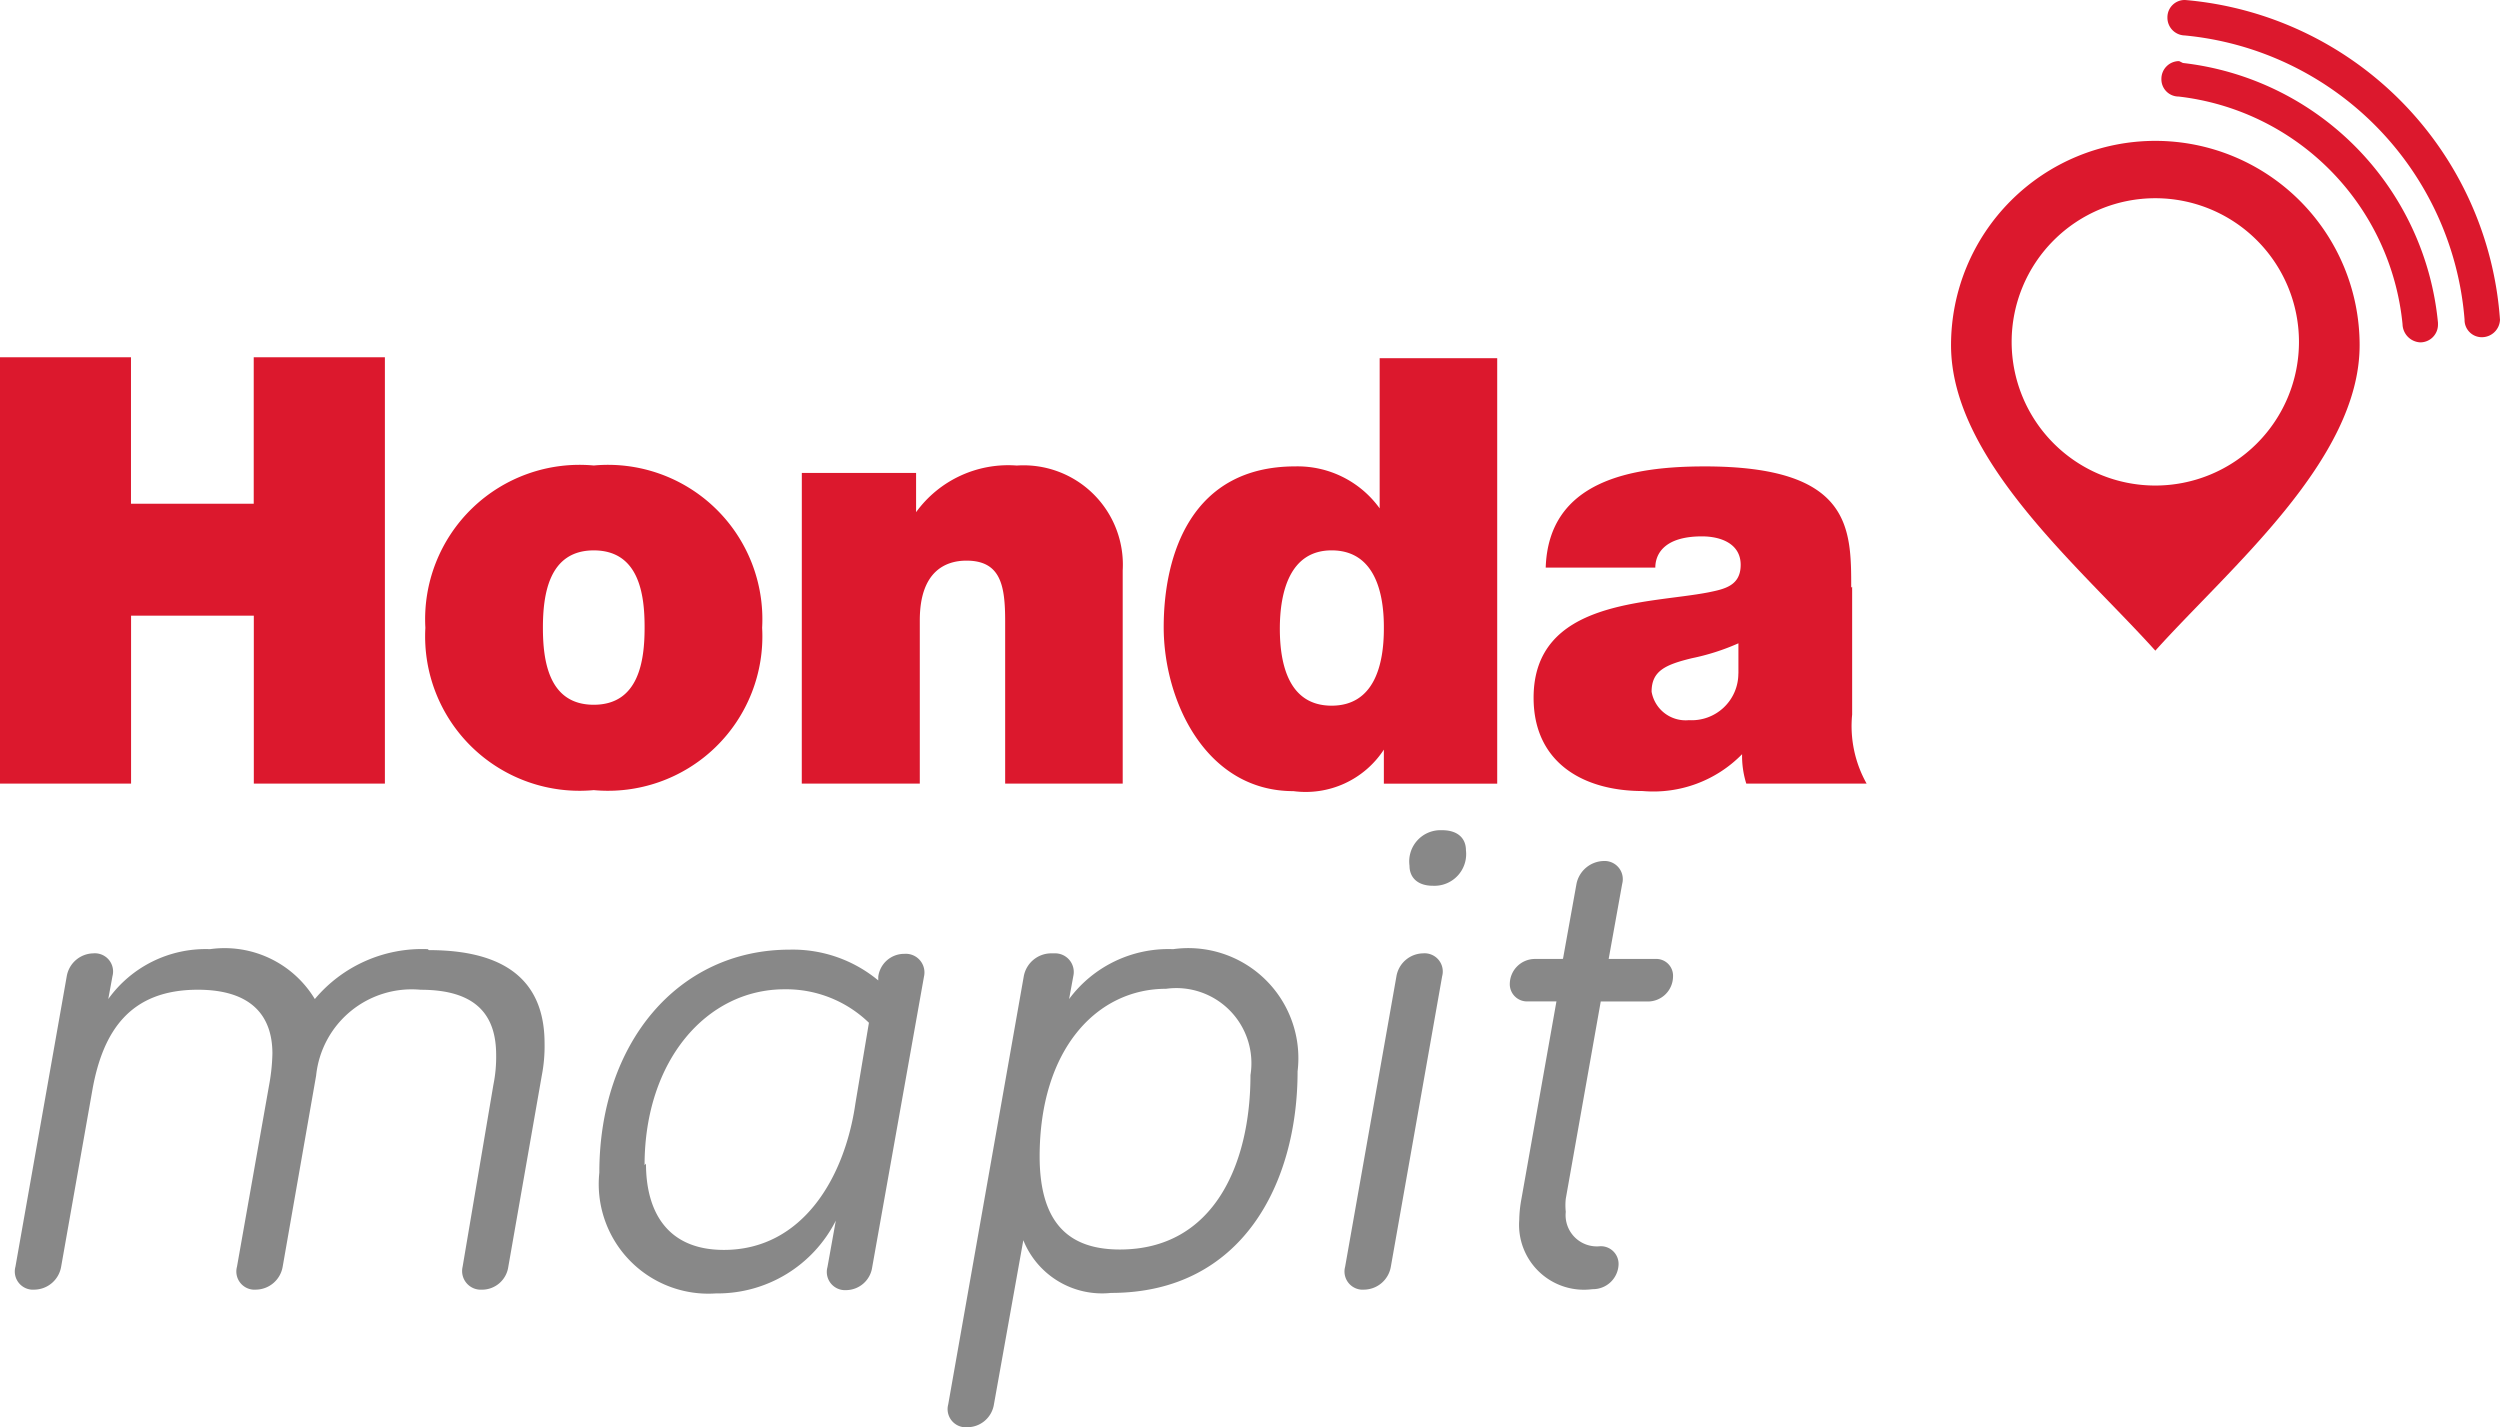 <?xml version="1.0" encoding="UTF-8"?>
<svg xmlns="http://www.w3.org/2000/svg" width="112.02" height="63.955" viewBox="0 0 112.02 63.955">
  <g id="Group_16111" data-name="Group 16111" transform="translate(-20 -8414)">
    <g id="Group_16110" data-name="Group 16110">
      <g id="Group_16109" data-name="Group 16109">
        <g id="Group_16108" data-name="Group 16108">
          <path id="Path_6725" data-name="Path 6725" d="M3.08,28.962H8.953V21.438h5.5v7.524h5.873V9.86H14.449v6.562h-5.5V9.86H3.08Zm28.883-6.98c0,1.463-.251,3.448-2.278,3.448s-2.278-1.985-2.278-3.448.251-3.469,2.278-3.469,2.278,1.965,2.278,3.427Zm5.267,0a6.918,6.918,0,0,0-7.545-7.273,6.918,6.918,0,0,0-7.545,7.273,6.918,6.918,0,0,0,7.545,7.273,6.918,6.918,0,0,0,7.545-7.273Zm1.776,6.98h5.288V21.647c0-2.215,1.17-2.675,2.09-2.675,1.547,0,1.735,1.129,1.735,2.717v7.273h5.267V19.411a4.452,4.452,0,0,0-4.744-4.7,5.1,5.1,0,0,0-4.514,2.09h0V15.043h-5.12Zm26.082-6.939c0,1.63-.439,3.448-2.341,3.448s-2.32-1.818-2.32-3.448.439-3.511,2.32-3.511,2.341,1.8,2.341,3.427ZM70.167,9.9H64.9v6.73h0a4.535,4.535,0,0,0-3.783-1.881c-4.64,0-5.894,3.929-5.894,7.21S57.1,29.3,61.034,29.3a4.18,4.18,0,0,0,4.054-1.86h0v1.526h5.079V9.86ZM86.029,20.184c0-2.675,0-5.434-6.562-5.434-3.26,0-7,.627-7.127,4.535h4.911c0-.585.376-1.4,2.09-1.4.857,0,1.735.334,1.735,1.275s-.731,1.087-1.442,1.233c-2.675.522-7.837.313-7.837,4.723,0,2.9,2.215,4.18,4.89,4.18a5.559,5.559,0,0,0,4.452-1.651h0a4.18,4.18,0,0,0,.188,1.317h5.392a5.267,5.267,0,0,1-.648-3.093V20.142ZM80.972,24.03a2.09,2.09,0,0,1-2.215,2.09,1.547,1.547,0,0,1-1.672-1.275c0-.94.627-1.212,1.8-1.5a10.157,10.157,0,0,0,2.09-.669V24.03Z" transform="translate(16.92 8420.149)" fill="#dc182d"></path>
          <path id="Path_6726" data-name="Path 6726" d="M21.9,25.33a6.27,6.27,0,0,0-5.058,2.236,4.723,4.723,0,0,0-4.7-2.236,5.371,5.371,0,0,0-4.556,2.236l.188-1.024a.815.815,0,0,0-.857-1.024,1.233,1.233,0,0,0-1.191,1.024l-2.3,13.02a.815.815,0,0,0,.857,1.024,1.233,1.233,0,0,0,1.191-1.024l1.4-7.921c.481-2.7,1.735-4.493,4.723-4.493,2.362,0,3.344,1.129,3.344,2.863a8.631,8.631,0,0,1-.146,1.4l-1.442,8.151a.815.815,0,0,0,.857,1.024A1.233,1.233,0,0,0,15.4,39.563l1.5-8.569a4.305,4.305,0,0,1,4.681-3.845c2.487,0,3.386,1.129,3.386,2.926a6.27,6.27,0,0,1-.125,1.338l-1.379,8.151a.836.836,0,0,0,.857,1.024,1.191,1.191,0,0,0,1.191-1.024l1.5-8.569a6.855,6.855,0,0,0,.125-1.442c0-2.236-1.108-4.18-5.183-4.18ZM40.186,37.494l-.376,2.09a.815.815,0,0,0,.836,1.024,1.191,1.191,0,0,0,1.17-1.024l2.32-13.02a.836.836,0,0,0-.878-1.024,1.17,1.17,0,0,0-1.17,1.024v.167a6,6,0,0,0-3.971-1.379c-4.995,0-8.527,4.18-8.527,9.99a4.911,4.911,0,0,0,5.225,5.413A5.935,5.935,0,0,0,40.186,37.494Zm-8.569-2.487c0-4.681,2.78-7.879,6.27-7.879a5.329,5.329,0,0,1,3.783,1.5l-.606,3.616c-.481,3.344-2.383,6.562-5.894,6.562-2.571,0-3.49-1.756-3.49-3.866ZM49.8,25.518a1.254,1.254,0,0,0-1.191,1.024L45.223,45.728a.815.815,0,0,0,.857,1.024,1.212,1.212,0,0,0,1.191-1.024l1.317-7.357a3.8,3.8,0,0,0,3.929,2.362c5.894,0,8.36-4.932,8.36-9.927A4.932,4.932,0,0,0,55.3,25.33a5.538,5.538,0,0,0-4.661,2.236l.188-1.024a.836.836,0,0,0-.857-1.024Zm-.481,9.112c0-4.828,2.571-7.524,5.664-7.524a3.365,3.365,0,0,1,3.783,3.866c0,3.971-1.63,7.816-5.852,7.816-2.257,0-3.595-1.149-3.595-4.18Zm18.036-8.088a.815.815,0,0,0-.857-1.024,1.233,1.233,0,0,0-1.191,1.024l-2.3,13.02a.815.815,0,0,0,.857,1.024,1.233,1.233,0,0,0,1.191-1.024Zm0-6.541a1.4,1.4,0,0,0-1.463,1.588c0,.543.376.9,1.045.9A1.421,1.421,0,0,0,68.421,20.9C68.421,20.356,68.045,20,67.356,20Zm5.267,5.768H71.535a1.129,1.129,0,0,0-1.149,1.108.773.773,0,0,0,.815.794h1.275l-1.567,8.84a5.6,5.6,0,0,0-.1.961,2.905,2.905,0,0,0,3.281,3.093,1.149,1.149,0,0,0,1.17-1.108.794.794,0,0,0-.836-.815A1.4,1.4,0,0,1,72.894,37.1a2.778,2.778,0,0,1,0-.585l1.567-8.84h2.09A1.129,1.129,0,0,0,77.7,26.563a.752.752,0,0,0-.794-.794h-2.09l.606-3.365a.815.815,0,0,0-.836-1.024A1.275,1.275,0,0,0,73.375,22.4l-.606,3.365Z" transform="translate(17.265 8431.2)" fill="#888"></path>
          <path id="Path_6727" data-name="Path 6727" d="M69.508,16.537A15.465,15.465,0,0,0,55.4,2.2a.773.773,0,0,0-.794.773.794.794,0,0,0,.773.815h0A13.9,13.9,0,0,1,67.92,16.516h0a.773.773,0,0,0,.773.794.815.815,0,0,0,.815-.794ZM55.13,4.938a.794.794,0,0,0-.794.794.773.773,0,0,0,.773.794h0a11.39,11.39,0,0,1,10.032,10.2h0a.836.836,0,0,0,.794.815.794.794,0,0,0,.794-.794v-.084A12.958,12.958,0,0,0,55.3,5.022ZM54.064,8.512a9.154,9.154,0,0,0-9.154,9.154c0,5.141,5.81,9.969,9.154,13.689,3.344-3.72,9.154-8.548,9.154-13.689a9.154,9.154,0,0,0-9.154-9.154ZM60.5,17.519a6.437,6.437,0,1,1-6.437-6.437A6.437,6.437,0,0,1,60.5,17.519Z" transform="translate(62.512 8411.8)" fill="#dc182d"></path>
        </g>
      </g>
    </g>
  </g>
</svg>
